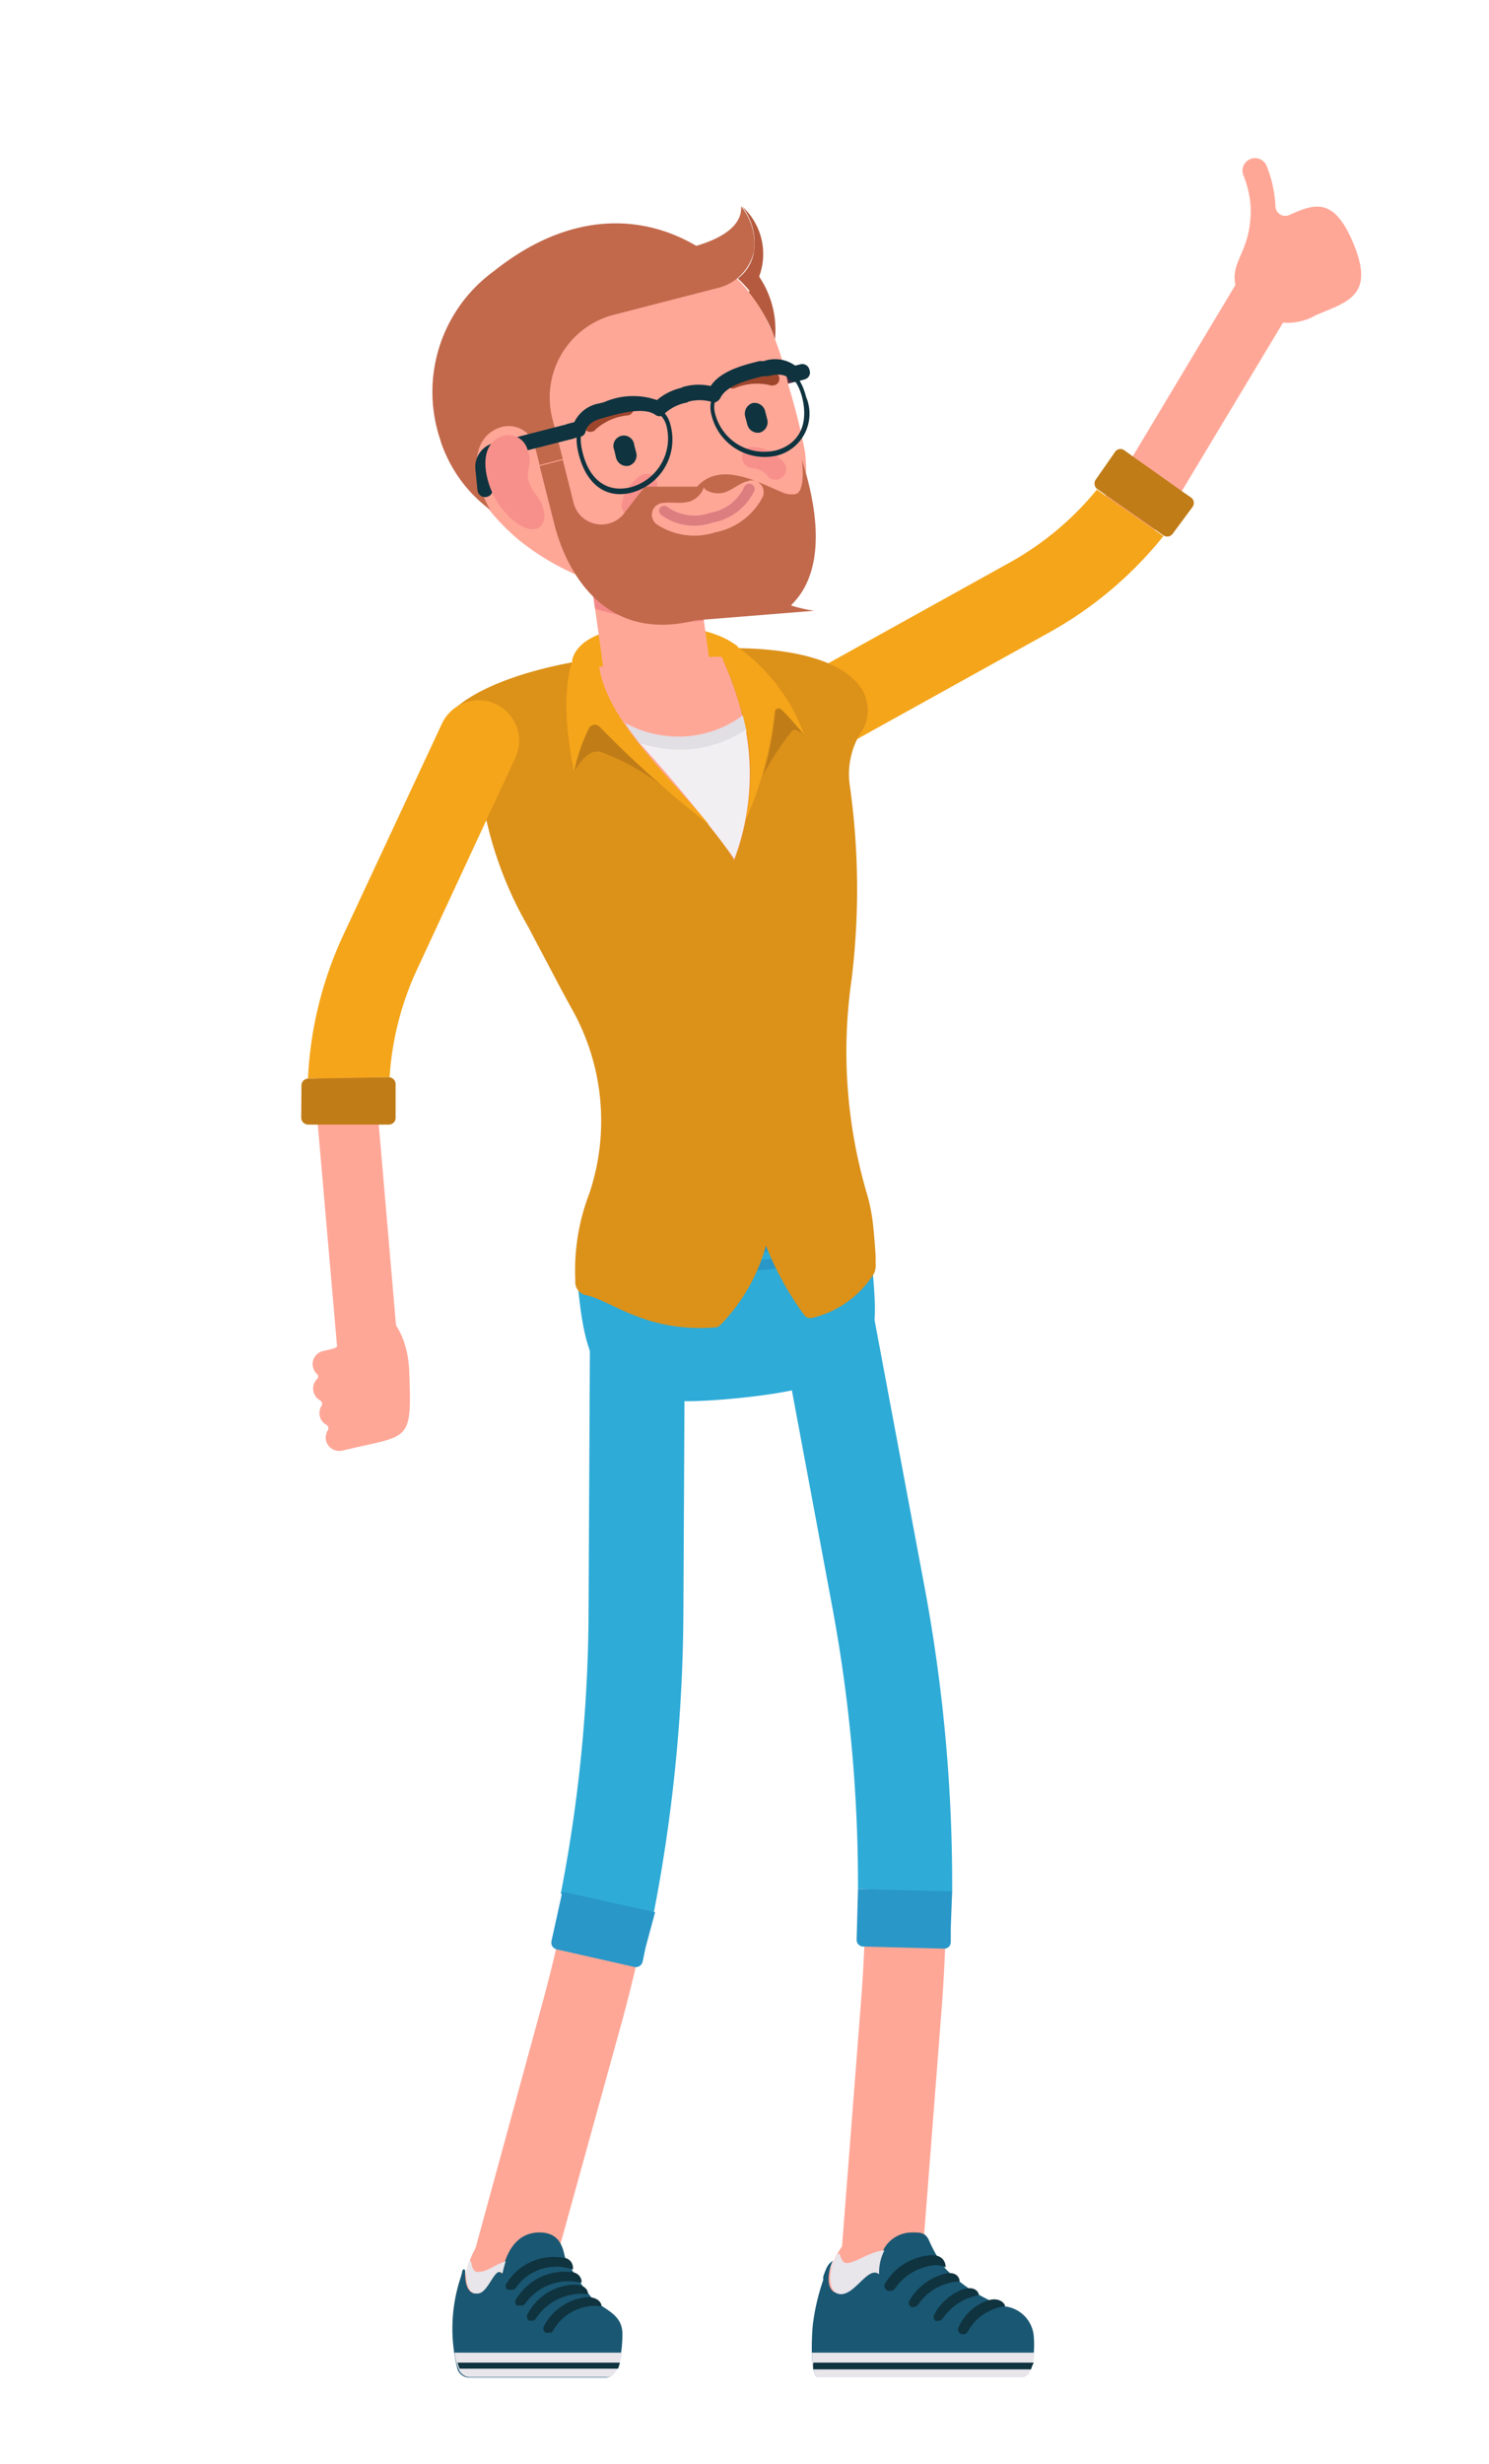 <svg xmlns="http://www.w3.org/2000/svg" viewBox="0 0 64.21 106.18"><defs><style>.cls-1{fill:#ffa797;}.cls-2{fill:#f5a51a;}.cls-3{fill:#c07c17;}.cls-4{fill:#2eabd7;}.cls-5{fill:#2997c8;}.cls-6{fill:#1a5772;}.cls-7{fill:#e8e5eb;}.cls-8{fill:#0f333f;}.cls-9{fill:#f38888;}.cls-10{fill:#4e2c42;}.cls-11{fill:#dc7d80;}.cls-12{fill:#9e462c;}.cls-13{fill:#f7908b;}.cls-14{fill:#c2694c;}.cls-15{fill:#b55a3e;}.cls-16{fill:#dc9119;}.cls-17{fill:#f2eff2;}.cls-18{fill:#e1dee4;}</style></defs><title>180529_illustration-siemens</title><g id="PERSO_6" data-name="PERSO 6"><path class="cls-1" d="M55.77,10.67a1.32,1.32,0,0,0-1.8.45l-5.15,8.59a13.56,13.56,0,0,1-5,4.86L35,29.43a1.31,1.31,0,1,0,1.27,2.29l8.76-4.86a16.08,16.08,0,0,0,6-5.81l5.16-8.58A1.32,1.32,0,0,0,55.77,10.67Z"/><path class="cls-1" d="M58.35,10.46c-.81-1.93-1.62-1.71-2.72-1.21a.43.43,0,0,1-.41,0A.44.44,0,0,1,55,8.87a5.24,5.24,0,0,0-.38-1.72.54.54,0,0,0-1,.41,4.33,4.33,0,0,1,.31,1.32c.07,2.17-1.11,2.39-.53,3.78a2.43,2.43,0,0,0,3.33.93C58.09,13,59.32,12.77,58.35,10.46Z"/><path class="cls-2" d="M50.17,23.1h0a16.69,16.69,0,0,1-4.9,4.14L36.51,32.1a1.74,1.74,0,0,1-1.74,0,1.79,1.79,0,0,1-.63-.65,1.74,1.74,0,0,1,.68-2.37l8.76-4.86A13,13,0,0,0,47.3,21.1h0Z"/><path class="cls-3" d="M50.57,23a.29.29,0,0,1-.4.07h0l-2.86-2h0a.3.3,0,0,1-.06-.4l.83-1.19a.28.28,0,0,1,.4-.08l.36.26L51,21.19l.35.24a.29.29,0,0,1,.08.41Z"/><path class="cls-1" d="M35.81,55.24a1.74,1.74,0,0,1,1.58,1.42l2.22,12a68,68,0,0,1,1,17.85l-.94,12.12a1.75,1.75,0,0,1-3.48-.27l.94-12.12a65.1,65.1,0,0,0-.9-17L34,57.3a1.75,1.75,0,0,1,1.39-2A1.44,1.44,0,0,1,35.81,55.24Z"/><path class="cls-4" d="M35.3,55a1.59,1.59,0,0,1,.53,0,2,2,0,0,1,1.84,1.65L39.9,68.55a69.64,69.64,0,0,1,1.16,13h0L37,81.4A65.46,65.46,0,0,0,35.9,69.3L33.67,57.35A2,2,0,0,1,35.3,55Z"/><path class="cls-5" d="M41,83.06l0,.63a.28.28,0,0,1-.29.28l-3.49-.09a.29.29,0,0,1-.28-.3L37,81.4h0l4.06.11Z"/><path class="cls-1" d="M38.07,95.78c-1.44,0-2.12,1.48-2.39,2.37s-1.13,3.38.39,3.38h7.82s.51-.07.51-.94-.84-1-1.25-1.12a6.71,6.71,0,0,1-2.44-1.61C39.67,96.81,39.13,95.78,38.07,95.78Z"/><path class="cls-6" d="M35.06,100.11a9.43,9.43,0,0,1,.44-1.86l0-.14a2.72,2.72,0,0,1,.17-.43.7.7,0,0,1,.25-.26c-.2.37-.4,1.41.31,1.41.54,0,1-.93,1.45-.93a.3.3,0,0,1,.19.07c0-1.27.77-1.77,1.47-1.77.34,0,.57,0,.72.34a6,6,0,0,0,.71,1.22,6.53,6.53,0,0,0,2.39,1.57l.2.06a1.41,1.41,0,0,1,1.21,1.2c.1.94-.13,1.84-.49,1.84H35.27C34.92,102.43,35,100.58,35.06,100.11Z"/><path class="cls-7" d="M37.91,98a.3.3,0,0,0-.19-.07c-.42,0-.91.93-1.45.93s-.54-.83-.37-1.27a.69.69,0,0,0,.05-.13h0a3,3,0,0,1,.16-.31s.07-.09.1,0c.09.24.15.37.3.37.37,0,1-.5,1.63-.55A2.09,2.09,0,0,0,37.91,98Z"/><path class="cls-7" d="M44.62,101.38c-.06.6-.25,1.05-.5,1.05H35.27c-.19,0-.25-.5-.26-1.05Z"/><path class="cls-8" d="M44.46,102.1H35.07a2.16,2.16,0,0,1,0-.29h9.51C44.52,101.92,44.49,102,44.46,102.1Z"/><path class="cls-8" d="M38.41,98.71a.21.21,0,0,0,.18-.09,2.36,2.36,0,0,1,1.63-1,1,1,0,0,1,.56.08c0-.21-.12-.52-.58-.52a2.47,2.47,0,0,0-2,1.17.21.21,0,0,0,0,.3A.17.17,0,0,0,38.41,98.71Z"/><path class="cls-8" d="M39.41,99.41a.22.22,0,0,0,.18-.1,2.31,2.31,0,0,1,1.79-1c0-.17-.14-.41-.55-.35a2.5,2.5,0,0,0-1.6,1.15.21.21,0,0,0,.06.3A.17.17,0,0,0,39.41,99.41Z"/><path class="cls-8" d="M40.48,100a.2.2,0,0,0,.18-.1,2.4,2.4,0,0,1,1.55-1c0-.13-.18-.42-.7-.24a2.27,2.27,0,0,0-1.21,1.06.21.21,0,0,0,.06.3A.27.27,0,0,0,40.48,100Z"/><path class="cls-8" d="M41.53,100.59a.23.23,0,0,0,.19-.1,2.15,2.15,0,0,1,1.62-1.11c0-.13-.25-.38-.67-.27a2.1,2.1,0,0,0-1.32,1.15.21.21,0,0,0,.07.3A.2.2,0,0,0,41.53,100.59Z"/><path class="cls-1" d="M28,56a1.74,1.74,0,0,1,1.29,1.69l-.06,11.74a68.52,68.52,0,0,1-2.42,17.72L23.56,98.9A1.74,1.74,0,1,1,20.2,98l3.2-11.72a65.46,65.46,0,0,0,2.29-16.82l.06-11.74A1.73,1.73,0,0,1,27.5,56,1.63,1.63,0,0,1,28,56Z"/><path class="cls-4" d="M27.5,55.68a1.88,1.88,0,0,1,.53.07,2,2,0,0,1,1.5,2l-.06,11.74a69.43,69.43,0,0,1-1.29,13h0l-4-.88a64.53,64.53,0,0,0,1.2-12.09l.06-11.74A2,2,0,0,1,27.5,55.68Z"/><path class="cls-5" d="M27.84,83.92l-.13.62a.3.3,0,0,1-.35.22L24,84a.3.3,0,0,1-.22-.35l.47-2.13h0l4,.88Z"/><path class="cls-1" d="M26.73,100.55c0-.72-.84-1-1.28-1.43a8,8,0,0,1-1.14-1.68,2.91,2.91,0,0,0-2.19-1.66c-1.36.07-1.89,1.5-2.08,2.37s-.85,3.38.67,3.38h5.05A1,1,0,0,0,26.73,100.55Z"/><path class="cls-6" d="M26,99.4a2.37,2.37,0,0,1-.48-.38,11.46,11.46,0,0,1-1.12-1.66c-.11-.19-.08-1.16-1.13-1.16s-1.46.93-1.64,1.77a.16.16,0,0,0-.13-.07c-.27,0-.53.89-.94.93s-.52-.48-.5-.94c0-.14-.11-.13-.13,0s-.11.39-.11.39a7,7,0,0,0-.09,3.81.53.53,0,0,0,.55.36h5.84c.62,0,.72-1.26.72-1.88S26.43,99.68,26,99.4Z"/><path class="cls-7" d="M20.6,98.83c.41,0,.67-.93.94-.93a.16.16,0,0,1,.13.07,4.58,4.58,0,0,1,.14-.53c-.57.19-.78.46-1.21.46-.17,0-.25-.19-.28-.42,0-.06-.07-.06-.09,0s-.09.27-.13.4C20.08,98.35,20.2,98.88,20.6,98.83Z"/><path class="cls-8" d="M22,98.66a.24.24,0,0,1-.13,0,.21.21,0,0,1,0-.3,2.38,2.38,0,0,1,2.41-1.07.43.43,0,0,1,.42.51,2.12,2.12,0,0,0-2.48.82A.23.23,0,0,1,22,98.66Z"/><path class="cls-8" d="M22.42,99.34a.23.23,0,0,1-.14,0,.22.22,0,0,1,0-.3,2.45,2.45,0,0,1,2.28-1.14c.47,0,.55.38.51.47a2.3,2.3,0,0,0-2.44.92A.21.21,0,0,1,22.42,99.34Z"/><path class="cls-8" d="M22.94,100a.19.19,0,0,1-.12,0,.21.21,0,0,1-.06-.3,2.35,2.35,0,0,1,2-1.25c.51,0,.61.28.59.41a2.35,2.35,0,0,0-2.26,1.08A.22.22,0,0,1,22.94,100Z"/><path class="cls-8" d="M23.65,100.52a.27.27,0,0,1-.12,0,.22.22,0,0,1-.06-.31A2.34,2.34,0,0,1,25.22,99c.59-.07.75.3.71.38a2.08,2.08,0,0,0-2.1,1.09A.2.2,0,0,1,23.65,100.52Z"/><path class="cls-7" d="M26.82,101.38H19.6a2.68,2.68,0,0,0,.17.69.53.53,0,0,0,.55.36h5.84C26.56,102.43,26.74,101.92,26.82,101.38Z"/><path class="cls-8" d="M26.73,101.81h-7a2,2,0,0,0,.09.26v0h6.83A1.26,1.26,0,0,0,26.73,101.81Z"/><path class="cls-2" d="M27.33,27c1.49-.14,3.4,0,4.49.86,0,0-.3,1.79-3.05,2a4.83,4.83,0,0,1-4.1-1.41C24.9,27.48,26.26,27.1,27.33,27Z"/><path class="cls-1" d="M26.59,28.88a1.74,1.74,0,1,0,1.26-2.12A1.75,1.75,0,0,0,26.59,28.88Z"/><path class="cls-1" d="M29.45,32.12a2.29,2.29,0,0,0,1.32-2.4L29.6,21.38a2.29,2.29,0,0,0-4.53.64l1.17,8.34a2.28,2.28,0,0,0,2.58,1.94A2.1,2.1,0,0,0,29.45,32.12Z"/><path class="cls-9" d="M25.66,26.23,25.07,22a2.29,2.29,0,0,1,4.53-.64l.75,5.39a10.94,10.94,0,0,1-2.88-.11A11.6,11.6,0,0,1,25.66,26.23Z"/><path class="cls-10" d="M30.93,18.87a.34.34,0,0,0,.25-.36l-.09-.89a.4.4,0,0,1,.3-.43l3.23-.82a.33.33,0,0,0,.24-.41.32.32,0,0,0-.4-.24l-3.23.82a1.06,1.06,0,0,0-.8,1.14l.08.9a.34.34,0,0,0,.37.3Z"/><path class="cls-1" d="M24.8,10.36a8.2,8.2,0,0,1,1.78-.24,7.47,7.47,0,0,1,4.89,1.61A6.45,6.45,0,0,1,33,13.66a12,12,0,0,1,1,2.95,27.41,27.41,0,0,1,.71,2.84,6,6,0,0,1-1.53,4.83c-1.41,1.52-3.72,1.58-5.63,1.28a11.07,11.07,0,0,1-5.1-2.23,9.22,9.22,0,0,1-3.07-4.72,1.09,1.09,0,0,1-.05-.17C18.45,15,20.9,11.36,24.8,10.36Z"/><path class="cls-11" d="M28.48,21.86a.23.23,0,0,1,.32,0,2,2,0,0,0,1.82.24A2,2,0,0,0,32.09,21a.23.23,0,0,1,.44.15,2.49,2.49,0,0,1-1.8,1.37,2.41,2.41,0,0,1-2.23-.34A.22.22,0,0,1,28.48,21.86Z"/><path class="cls-12" d="M25.25,18.14A3.06,3.06,0,0,1,27,17.32a.29.29,0,0,1,.32.25.29.29,0,0,1-.25.33,2.42,2.42,0,0,0-1.38.6.23.23,0,0,1-.16.1.26.26,0,0,1-.25-.05A.3.3,0,0,1,25.25,18.14Z"/><path class="cls-12" d="M31.7,16.72a.28.28,0,0,1-.37-.17.28.28,0,0,1,.16-.37,3,3,0,0,1,1.94-.13.3.3,0,0,1,.16.38.28.28,0,0,1-.2.17.28.28,0,0,1-.18,0A2.47,2.47,0,0,0,31.7,16.72Z"/><path class="cls-8" d="M33,17.74l.08.31a.47.47,0,0,1-.31.59h0a.47.47,0,0,1-.55-.37l-.08-.3a.48.48,0,0,1,.31-.6A.47.47,0,0,1,33,17.74Z"/><path class="cls-8" d="M27.12,20.07h0a.47.47,0,0,1-.56-.37l-.07-.3a.45.45,0,1,1,.86-.22l.08.3A.47.47,0,0,1,27.12,20.07Z"/><path class="cls-13" d="M27.63,20.49a.46.46,0,0,1,.51.77c-.17.11-.42.36-.42.55a.48.48,0,0,1-.25.39.59.59,0,0,1-.23.05.47.47,0,0,1-.44-.48A1.86,1.86,0,0,1,27.63,20.49Z"/><path class="cls-13" d="M32,19.67a.45.45,0,0,1,.49-.41,1.8,1.8,0,0,1,1.35.72.46.46,0,0,1-.16.63.46.46,0,0,1-.23.06.43.43,0,0,1-.4-.22,1,1,0,0,0-.63-.28A.47.47,0,0,1,32,19.67Z"/><path class="cls-14" d="M23.92,22.65l-.65-2.57,1-.26.45,1.79a1.24,1.24,0,0,0,2.24.45L27,22h0c.13-.15.26-.33.4-.51h0c.12-.16.25-.32.38-.47h0l0,0h0l0,0h0l0,0h0l0-.05h0l0,0h0l0,0h0l0,0h0v0h0l0,0h0l0,0h0l0,0h0l0,0h.05l0,0h0l0,0h0l0,0h.13l0,0h.15l.05,0h0l.05,0h0l.05,0h0l.05,0h0l.06,0h0l0,0H30l.06,0c1-1.11,2.63-.19,3.66.24a1,1,0,0,0,.59.08c.45-.11.27-1.48.27-1.48,1.45,4.53-.15,5.92-.47,6.28a6.62,6.62,0,0,0,1,.23L30,26.73C25.27,27.92,24.06,23.18,23.92,22.65Zm6.92.29a2.93,2.93,0,0,0,2.05-1.53h0a.51.51,0,0,0-.64-.68c-.4.1-.66.4-1.05.5s-.82-.09-.86-.24c0,.15-.25.53-.64.63s-.77,0-1.16.06a.51.51,0,0,0-.24.9h0A2.93,2.93,0,0,0,30.84,22.94Z"/><path class="cls-15" d="M33,13.66a7.09,7.09,0,0,0-.71-1.07,3.42,3.42,0,0,0,.37-.78,4.12,4.12,0,0,1,.76,2.81A5.82,5.82,0,0,0,33,13.66Z"/><path class="cls-15" d="M32.52,10.8A2.57,2.57,0,0,0,32,8.89a2.77,2.77,0,0,1,.37,3.7,6.1,6.1,0,0,0-.55-.59A1.78,1.78,0,0,0,32.52,10.8Z"/><path class="cls-14" d="M24.48,13.78a29.42,29.42,0,0,1,5.22-3.1h0c.39-.1,2.33-.56,2.26-1.79a2.57,2.57,0,0,1,.56,1.91,2.1,2.1,0,0,1-1.61,1.62l-4.46,1.15A3.68,3.68,0,0,0,23.81,18l.46,1.78-1,.26-.19-.75h0a1.17,1.17,0,0,0-1.45-.89,1.88,1.88,0,0,0-.3.12c-1,.54-1,2-.2,3.44A6,6,0,0,1,19,19,26.44,26.44,0,0,1,24.48,13.78Z"/><path class="cls-8" d="M34.3,16.45l.42-.11a.3.3,0,0,0,.19-.39.32.32,0,0,0-.36-.26l-.42.11a.34.34,0,0,0,.17.65Z"/><path class="cls-8" d="M27.23,21.23a2.37,2.37,0,0,0,1.68-2.93c-.32-1.26-1.89-.86-2.47-.71l-.29.08-.2,0c-.59.16-1.34.51-1,1.88S26.17,21.5,27.23,21.23Zm-.74-3.44c.85-.22,2-.39,2.25.56A2.18,2.18,0,0,1,27.18,21c-1,.24-1.76-.32-2.05-1.48-.24-.93,0-1.42.87-1.64l.2-.05Z"/><path class="cls-8" d="M33.55,19.62a1.86,1.86,0,0,0,1.21-2.52c-.35-1.37-1.17-1.33-1.77-1.18L32.8,16l-.29.07c-.59.15-2.16.55-1.83,1.81A2.36,2.36,0,0,0,33.55,19.62Zm-1-3.38.28-.07.2-.05c.85-.22,1.32.09,1.56,1,.29,1.16-.13,2-1.1,2.28a2.18,2.18,0,0,1-2.66-1.61C30.6,16.86,31.7,16.46,32.56,16.24Z"/><path class="cls-8" d="M25.05,18.81a.26.26,0,0,0,.19-.2c.08-.3.32-.49.78-.6l.2-.06c.55-.15,1.57-.42,2.05-.07a.27.27,0,0,0,.4-.09.4.4,0,0,0-.11-.46,3.13,3.13,0,0,0-2.51,0l-.19.05a1.47,1.47,0,0,0-1.17,1,.37.37,0,0,0,.19.43A.25.25,0,0,0,25.05,18.81Z"/><path class="cls-8" d="M28.5,17.93a.3.3,0,0,0,.11-.06,1.93,1.93,0,0,1,1-.52.32.32,0,0,0,.19-.4.31.31,0,0,0-.36-.25,2.47,2.47,0,0,0-1.22.64.36.36,0,0,0,0,.47A.29.29,0,0,0,28.5,17.93Z"/><path class="cls-8" d="M34.31,16.45a.42.42,0,0,0,.14-.09.38.38,0,0,0,0-.47,1.47,1.47,0,0,0-1.51-.33l-.19,0c-.68.17-1.82.44-2.19,1.23a.39.39,0,0,0,.12.46.27.27,0,0,0,.39-.11c.26-.55,1.28-.79,1.84-.93l.2,0c.46-.12.76-.08,1,.15A.29.29,0,0,0,34.31,16.45Z"/><path class="cls-8" d="M30.86,17.33a.3.3,0,0,0,.2-.25.37.37,0,0,0-.24-.4,2.38,2.38,0,0,0-1.38,0,.34.34,0,0,0,.17.65,1.88,1.88,0,0,1,1.12,0A.28.28,0,0,0,30.86,17.33Z"/><path class="cls-8" d="M21,21.41a.33.33,0,0,0,.25-.36l-.08-.89a.39.39,0,0,1,.3-.43l3.22-.82a.35.35,0,0,0,.25-.41.33.33,0,0,0-.41-.24l-3.23.83a1.06,1.06,0,0,0-.8,1.13l.09.9a.33.33,0,0,0,.36.3Z"/><path class="cls-8" d="M24.63,18.92l.42-.11a.3.3,0,0,0,.19-.39.33.33,0,0,0-.36-.26l-.42.11a.34.34,0,0,0,.17.65Z"/><path class="cls-13" d="M21.49,18.87a.85.85,0,0,1,1.25.48c.3.71-.15.88.11,1.52.16.39.36.49.52.88s.17.8-.15,1c-.52.28-1.47-.48-1.91-1.35S20.68,19.3,21.49,18.87Z"/><path class="cls-14" d="M19.29,19.69a6.43,6.43,0,0,1,2-8c3.6-2.87,6.87-2.32,9-.93S25,11.4,19.29,19.69Z"/><path class="cls-1" d="M33.93,57.13a1.75,1.75,0,1,0,1.59-1.89A1.75,1.75,0,0,0,33.93,57.13Z"/><path class="cls-1" d="M25.75,57.87A1.75,1.75,0,1,0,27.33,56,1.75,1.75,0,0,0,25.75,57.87Z"/><path class="cls-1" d="M34.36,30.69a1.31,1.31,0,1,0,1.19-1.42A1.32,1.32,0,0,0,34.36,30.69Z"/><path class="cls-1" d="M19.33,32a1.31,1.31,0,1,0,1.19-1.42A1.32,1.32,0,0,0,19.33,32Z"/><path class="cls-1" d="M19.73,31c1.55-1.62,6.16-2.33,8.29-2.49,2.29-.24,7.44-.56,8.74,1.37h0a1,1,0,0,1,.16.35h0a1.31,1.31,0,0,1,0,.87,1,1,0,0,1-.11.21,3.82,3.82,0,0,0-.57,2.61,31.49,31.49,0,0,1,.08,8.26A22,22,0,0,0,37,51.57,7.28,7.28,0,0,1,37.23,53h0c0,.4.07.79.1,1.18.34,3.83.76,5.3-5.81,5.9h0c-5,.44-5.84-.5-6.23-4.42a8.69,8.69,0,0,1,.53-4.09,10.28,10.28,0,0,0-.8-8.34c-.72-1.26-1.3-2.54-1.85-3.52a16.36,16.36,0,0,1-1.78-4.39A3.78,3.78,0,0,0,19.86,33a1.34,1.34,0,0,1-.34-.37,1.24,1.24,0,0,1-.19-.85A1.36,1.36,0,0,1,19.73,31Z"/><path class="cls-4" d="M37.05,51.72a.3.3,0,0,1,.31.22,9,9,0,0,1,.16,1v0l.09,1.14,0,.46c.16,1.79.28,3.08-.5,4s-2.42,1.45-5.62,1.74h0c-5.24.47-6.14-.64-6.55-4.68A8.26,8.26,0,0,1,25.1,53a.3.3,0,0,1,.26-.23Z"/><path class="cls-5" d="M25,55.43c0-.15,0-.29,0-.43l8.5-.77a.35.35,0,0,0,.32-.38l-.09-1a.36.36,0,0,0-.38-.32l-8.23.74c0-.08,0-.16,0-.23a.3.3,0,0,1,.26-.23l11.69-1.05a.28.28,0,0,1,.3.22,1.06,1.06,0,0,1,0,.19l-3.4.3a.8.8,0,0,1,.11.34l.09,1a.72.72,0,0,1,0,.36l3.46-.31c0,.09,0,.19,0,.28v.15Z"/><path class="cls-5" d="M32.26,53.46a.56.56,0,0,0,.61.52.58.58,0,0,0,.52-.62.57.57,0,0,0-.62-.51A.56.56,0,0,0,32.26,53.46Z"/><path class="cls-16" d="M18.89,31.73v0a1.76,1.76,0,0,1,.52-1c1.2-1.26,3.91-2,5.94-2.3a.43.43,0,0,1,.48.35c.44,2.85,4.3,5.74,5.83,8.29a10.45,10.45,0,0,0,.55-5.37,15.15,15.15,0,0,0-1-3.19.41.41,0,0,1,.38-.58c2.41,0,4.68.45,5.55,1.73v0a1.58,1.58,0,0,1,.22.49,1.82,1.82,0,0,1,.06.46v0h0a1.81,1.81,0,0,1-.12.64,1.65,1.65,0,0,1-.14.26,3.38,3.38,0,0,0-.52,2.29,32,32,0,0,1,.08,8.43,21.65,21.65,0,0,0,.69,9.3A7.84,7.84,0,0,1,37.67,53v0q.06.59.09,1.14l0,.28a.94.94,0,0,1-.06.44,4.31,4.31,0,0,1-2.68,1.93.34.34,0,0,1-.33-.11,13.3,13.3,0,0,1-1.66-3,7.87,7.87,0,0,1-2,3.45.36.36,0,0,1-.18.07c-3,.23-4.46-1.15-5.58-1.39a.57.57,0,0,1-.46-.51.62.62,0,0,1,0-.13,9.18,9.18,0,0,1,.6-3.73,9.83,9.83,0,0,0-.77-8c-.39-.7-.74-1.38-1.07-2s-.53-1-.78-1.48A16.38,16.38,0,0,1,21,35.45a3.75,3.75,0,0,0-1.41-2.14,1.72,1.72,0,0,1-.41-.44A1.81,1.81,0,0,1,18.89,31.73Z"/><path class="cls-3" d="M33.43,30.68a.17.17,0,0,1,.29-.11c.46.47,1,1.12,1,1.12-.27-.17-.42-.32-.56-.2a12.38,12.38,0,0,0-1.26,1.92A13.37,13.37,0,0,0,33.43,30.68Z"/><path class="cls-3" d="M25.86,31.3c.81.84,1.87,1.83,2.85,2.69a10.25,10.25,0,0,0-2.83-1.6c-.22,0-.51-.1-1.12.83a7.47,7.47,0,0,1,.63-1.84A.29.29,0,0,1,25.86,31.3Z"/><path class="cls-17" d="M27.56,32a5.25,5.25,0,0,0,2.17.25,5.15,5.15,0,0,0,2.45-.86,1.55,1.55,0,0,1,0,.21A10.45,10.45,0,0,1,31.67,37,60.35,60.35,0,0,0,27.56,32Z"/><path class="cls-18" d="M29.68,31.72a4.64,4.64,0,0,0,2.36-.9c.05.2.1.41.14.61a5.15,5.15,0,0,1-2.45.86A5.25,5.25,0,0,1,27.56,32c-.25-.33-.49-.65-.71-1A4.74,4.74,0,0,0,29.68,31.72Z"/><path class="cls-1" d="M28,28.48c.79-.08,1.91-.17,3.11-.18A17.26,17.26,0,0,1,32,30.82a4.64,4.64,0,0,1-2.36.9,4.74,4.74,0,0,1-2.83-.65,6.13,6.13,0,0,1-1-2.33C26.68,28.61,27.44,28.52,28,28.48Z"/><path class="cls-2" d="M32.13,35.41a9.53,9.53,0,0,0,.09-3.77,15.37,15.37,0,0,0-1.3-3.77c-.05-.11-.06-.28.24-.31a.48.48,0,0,1,.26.06,8,8,0,0,1,3.27,4.07s-.51-.65-1-1.12a.17.17,0,0,0-.29.11A15.71,15.71,0,0,1,32.13,35.41Z"/><path class="cls-2" d="M25.35,28c.32,0,.45.17.45.29.05,2.45,2.88,4.95,4.78,7.25a46,46,0,0,1-4.72-4.22.29.29,0,0,0-.47.08,7.47,7.47,0,0,0-.63,1.84s-.72-3-.05-4.84C24.76,28.23,24.89,28,25.35,28Z"/><path class="cls-1" d="M16,59.83a1.3,1.3,0,0,0,1.19-1.41l-.86-10a13.51,13.51,0,0,1,1.21-6.89l4.24-9.07a1.31,1.31,0,0,0-2.37-1.11l-4.24,9.07a16.2,16.2,0,0,0-1.45,8.23l.87,10A1.3,1.3,0,0,0,16,59.83Z"/><path class="cls-1" d="M14.76,62.51a.59.59,0,0,1-.7-.43.6.6,0,0,1,.09-.47.14.14,0,0,0,0-.11.14.14,0,0,0-.07-.1.57.57,0,0,1-.29-.37.59.59,0,0,1,.09-.47.16.16,0,0,0,0-.12.16.16,0,0,0-.07-.09.59.59,0,0,1-.29-.38.56.56,0,0,1,.15-.54.15.15,0,0,0,0-.22.56.56,0,0,1-.17-.29.57.57,0,0,1,.43-.7l.42-.1a.44.44,0,0,0,.31-.28c.27-.77.75-1.31,1.3-1.37.89-.1,1.65,1.11,1.69,2.69C17.76,62.22,17.66,61.81,14.76,62.51Z"/><path class="cls-2" d="M13.28,46.48h0a16.47,16.47,0,0,1,1.54-6.22l4.24-9.08a1.74,1.74,0,0,1,3.16,1.48L18,41.74a13,13,0,0,0-1.2,4.68h0Z"/><path class="cls-3" d="M13,46.78a.29.29,0,0,1,.28-.3h0l3.49-.06h0a.3.3,0,0,1,.29.29l0,1.45a.29.29,0,0,1-.28.3h-.44l-2.62,0h-.43a.3.3,0,0,1-.3-.29Z"/></g></svg>